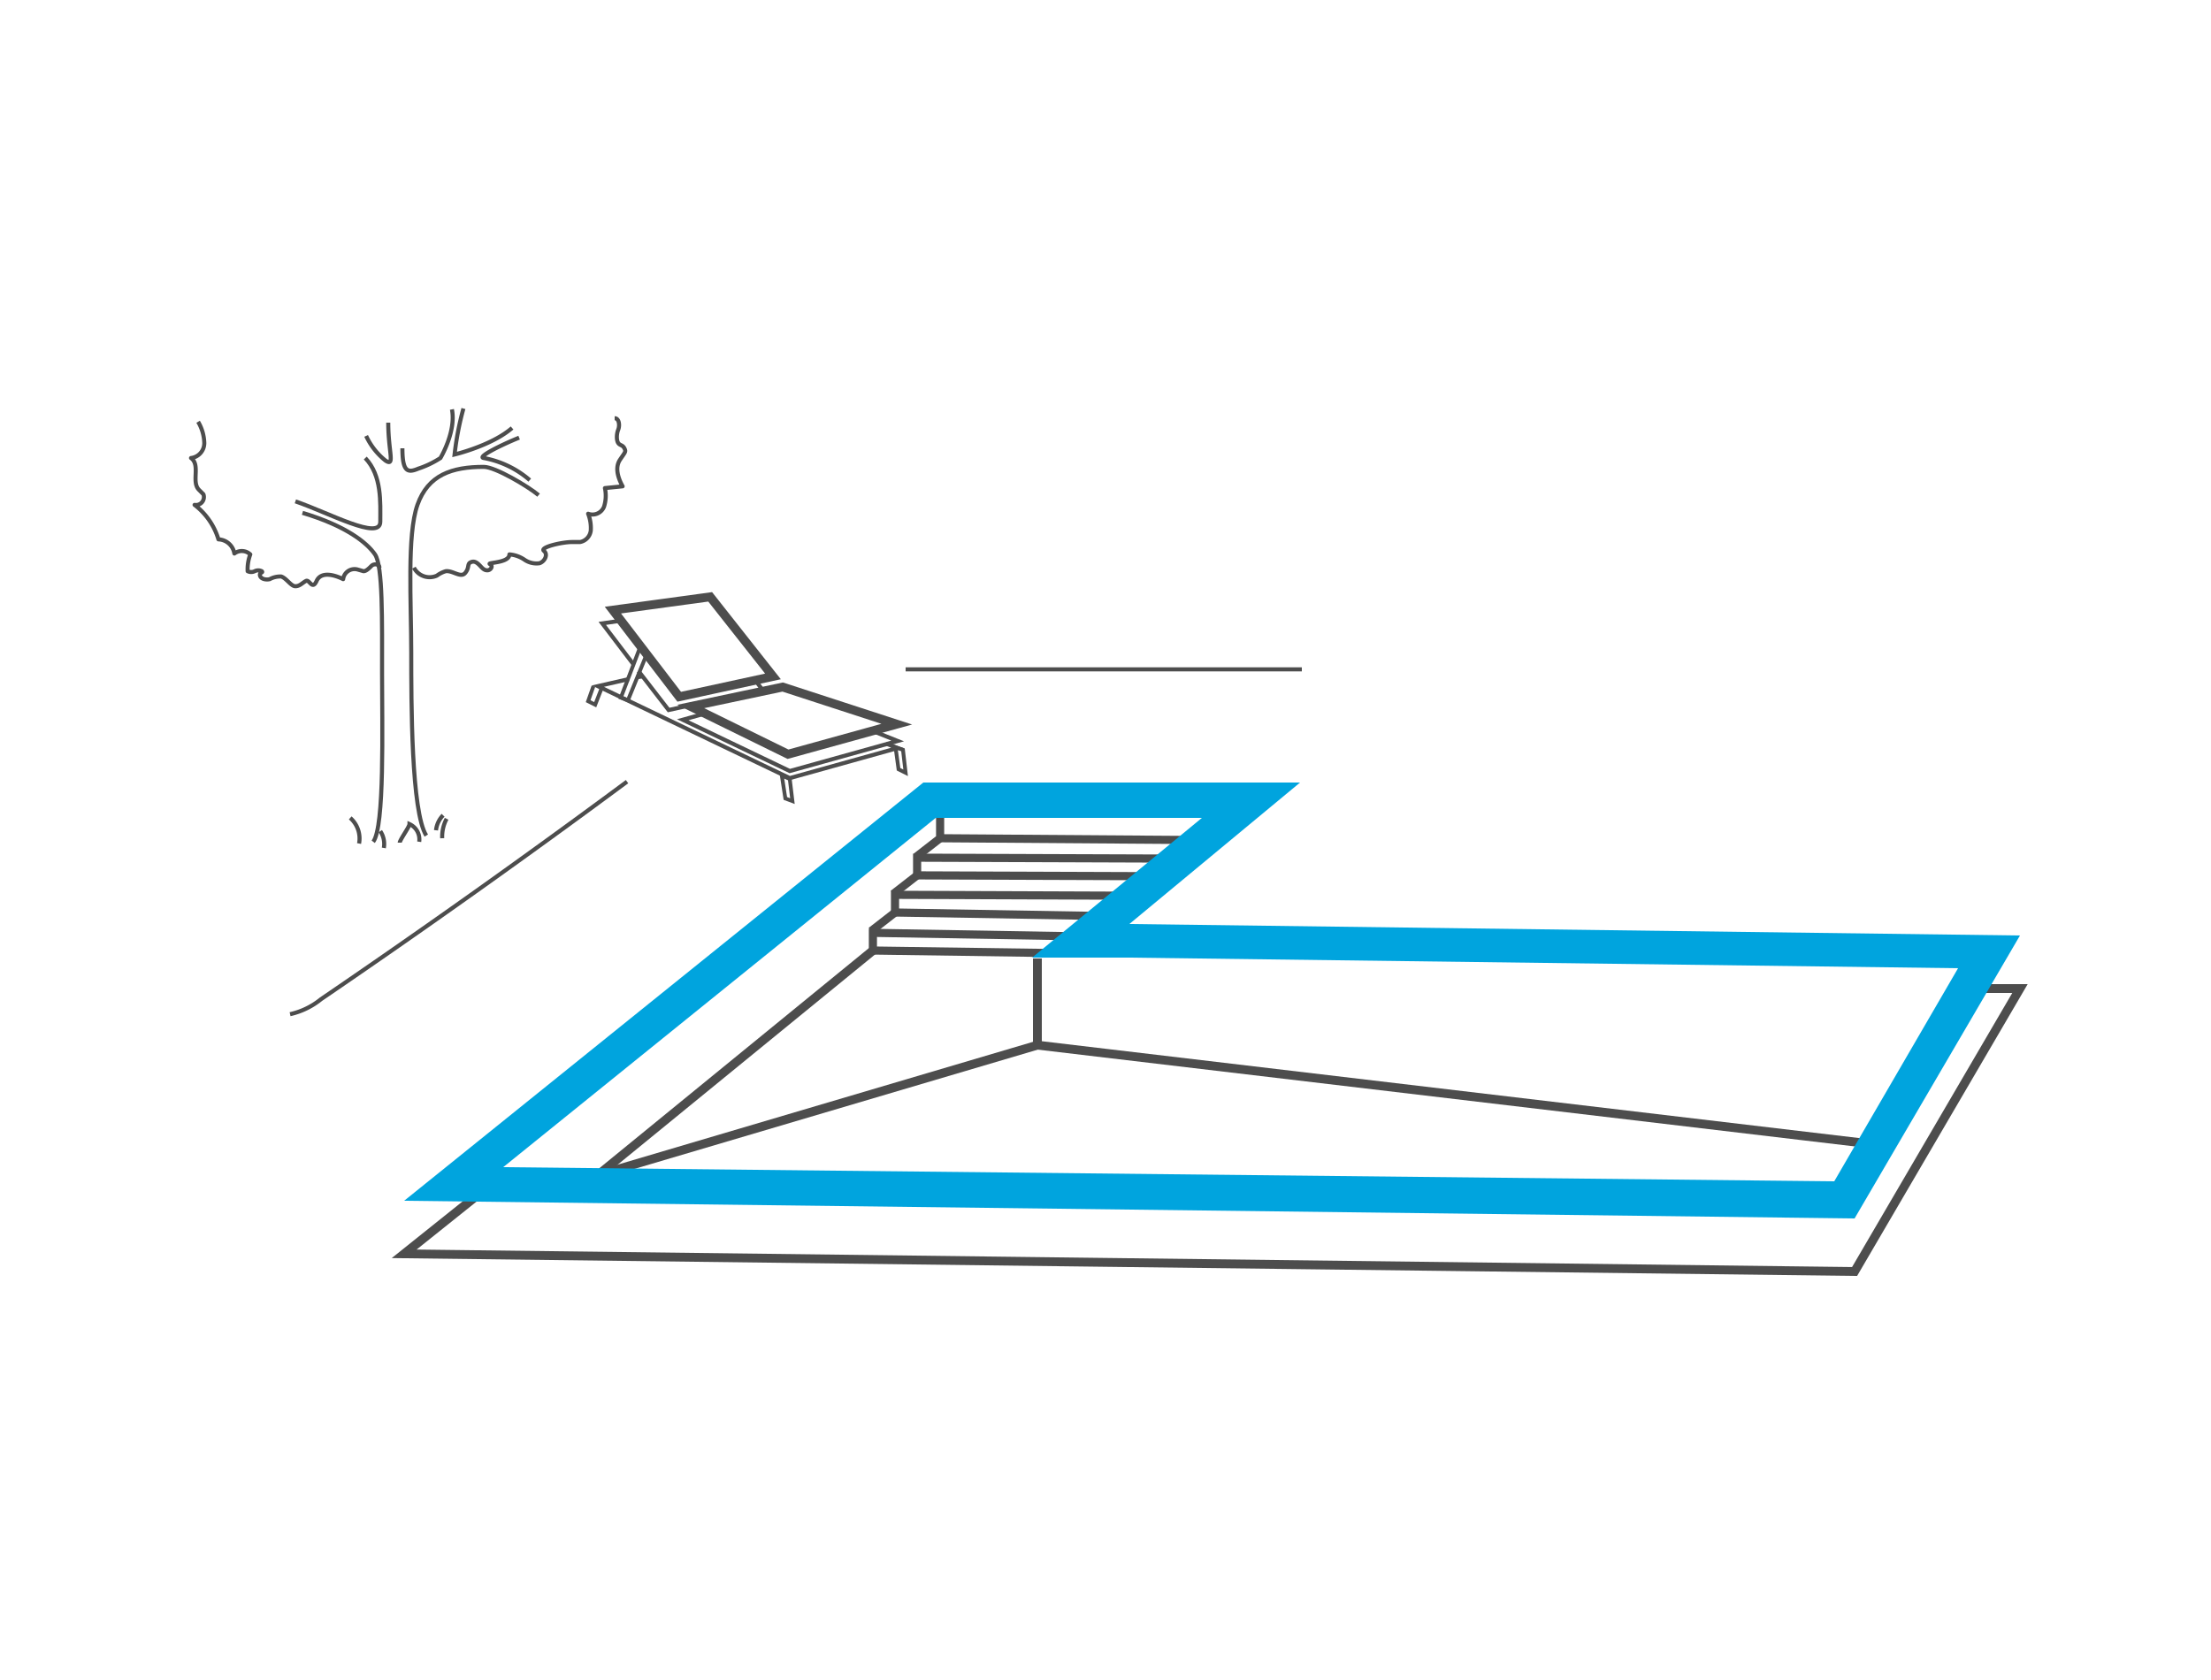 <?xml version="1.0" encoding="UTF-8"?> <svg xmlns="http://www.w3.org/2000/svg" width="250" height="190" viewBox="0 0 250 190"> <title>ico</title> <polyline points="54.2 135 45.7 141.8 209.7 143.8 228.4 111.8 222.9 111.8" style="fill:none;stroke:#4d4d4d;stroke-miterlimit:10"></polyline> <polyline points="117.3 108.4 117.3 118.2 67.6 132.9" style="fill:none;stroke:#4d4d4d;stroke-miterlimit:10"></polyline> <line x1="211.8" y1="129.4" x2="117.3" y2="118.2" style="fill:none;stroke:#4d4d4d;stroke-miterlimit:10"></line> <line x1="67.6" y1="132.9" x2="98.7" y2="107.5" style="fill:none;stroke:#4d4d4d;stroke-miterlimit:10"></line> <polyline points="120.1 107.8 98.7 107.5 98.7 105.5 122.2 105.9" style="fill:none;stroke:#4d4d4d;stroke-miterlimit:10;stroke-width:0.92px"></polyline> <polyline points="124.8 103.6 101.2 103.2 101.2 101.2 127.6 101.3" style="fill:none;stroke:#4d4d4d;stroke-miterlimit:10;stroke-width:0.92px"></polyline> <polyline points="132.2 99.1 103.7 99 103.7 97 132 97.1" style="fill:none;stroke:#4d4d4d;stroke-miterlimit:10;stroke-width:0.92px"></polyline> <line x1="98.5" y1="105.3" x2="101.2" y2="103.2" style="fill:none;stroke:#4d4d4d;stroke-miterlimit:10;stroke-width:0.92px"></line> <line x1="101" y1="101.1" x2="103.7" y2="99" style="fill:none;stroke:#4d4d4d;stroke-miterlimit:10;stroke-width:0.92px"></line> <polyline points="103.6 96.9 106.3 94.8 106.3 91.3" style="fill:none;stroke:#4d4d4d;stroke-miterlimit:10;stroke-width:0.92px"></polyline> <line x1="106.3" y1="94.8" x2="134.6" y2="95" style="fill:none;stroke:#4d4d4d;stroke-miterlimit:10;stroke-width:0.92px"></line> <path d="M135.9,92.5l-10.8,8.9-8.4,6.9h10.9l93.8,1.2-14,24.1L56.9,132l48.9-39.5h30.1m11.1-4H104.4L45.7,135.8l164,2,18.7-32-100.7-1.3,19.3-16Z" style="fill:#00a4de"></path> <polyline points="71.1 76.8 67.6 77.6 89.3 88 101.5 84.6 100.2 84.1" style="fill:none;stroke:#4d4d4d;stroke-miterlimit:10;stroke-width:0.46px"></polyline> <line x1="72.6" y1="76.5" x2="72" y2="76.6" style="fill:none;stroke:#4d4d4d;stroke-miterlimit:10;stroke-width:0.46px"></line> <polyline points="79.7 80.7 77.2 81.4 89.3 87.2 101.5 83.8 99 82.8" style="fill:none;stroke:#4d4d4d;stroke-miterlimit:10;stroke-width:0.46px"></polyline> <polyline points="71.6 75.1 68.1 70.5 70.2 70.2" style="fill:none;stroke:#4d4d4d;stroke-miterlimit:10;stroke-width:0.46px"></polyline> <polyline points="85.3 76.8 86.2 78 75.6 80.3 72.2 75.9" style="fill:none;stroke:#4d4d4d;stroke-miterlimit:10;stroke-width:0.46px"></polyline> <polyline points="67.1 77.6 66.5 79.3 67.3 79.7 68 77.9" style="fill:none;stroke:#4d4d4d;stroke-miterlimit:10;stroke-width:0.431px"></polyline> <polyline points="72.3 73.4 70.2 78.9 71 79.2 73.2 73.8" style="fill:none;stroke:#4d4d4d;stroke-miterlimit:10;stroke-width:0.431px"></polyline> <polygon points="88.4 87.7 88.8 90.3 89.6 90.6 89.3 88.1 88.4 87.7" style="fill:none;stroke:#4d4d4d;stroke-miterlimit:10;stroke-width:0.431px"></polygon> <polygon points="101.2 84.5 101.3 84.8 101.6 87 102.4 87.4 102.1 84.8 101.2 84.5" style="fill:none;stroke:#4d4d4d;stroke-miterlimit:10;stroke-width:0.431px"></polygon> <polygon points="89.1 85.3 101.4 81.9 88.5 77.7 78.1 79.9 89.1 85.3" style="fill:none;stroke:#4d4d4d;stroke-miterlimit:10"></polygon> <polygon points="69.3 69 80.3 67.5 87.4 76.5 76.8 78.8 69.3 69" style="fill:none;stroke:#4d4d4d;stroke-miterlimit:10"></polygon> <path d="M42.2,95.2c1.3-1.7,1-13,1-19s.1-12.2-.8-13.5-3.2-3.2-8.2-4.7" style="fill:none;stroke:#4d4d4d;stroke-miterlimit:10;stroke-width:0.46px"></path> <path d="M48.2,94.5c-1.7-2.7-1.7-15-1.7-20.7s-.5-13.3.7-16.7,3.9-4.3,7.5-4.3c1.3,0,5,2.2,6.2,3.2" style="fill:none;stroke:#4d4d4d;stroke-miterlimit:10;stroke-width:0.46px"></path> <path d="M33.4,56.7C37.2,58,43,61.2,43,59s.2-5.2-1.7-7.2" style="fill:none;stroke:#4d4d4d;stroke-miterlimit:10;stroke-width:0.46px"></path> <path d="M45.5,50.7c0,2.7.6,2.8,1.8,2.3a10.7,10.7,0,0,0,2.5-1.2s1.8-3,1.3-5.5" style="fill:none;stroke:#4d4d4d;stroke-miterlimit:10;stroke-width:0.46px"></path> <path d="M43.9,47.8c0,3.3.8,5-.3,4.3a7.7,7.7,0,0,1-2.2-2.8" style="fill:none;stroke:#4d4d4d;stroke-miterlimit:10;stroke-width:0.46px"></path> <path d="M52.4,46.2a33.3,33.3,0,0,0-1,5.2s4.2-1,6.5-3" style="fill:none;stroke:#4d4d4d;stroke-miterlimit:10;stroke-width:0.46px"></path> <path d="M58.7,49.5c-2,.8-4.8,2.2-4,2.3a11,11,0,0,1,5.2,2.5" style="fill:none;stroke:#4d4d4d;stroke-miterlimit:10;stroke-width:0.46px"></path> <path d="M46.8,64.2a2,2,0,0,0,2.6.9,3.2,3.2,0,0,1,1-.5c.8-.1,1.7.8,2.2.2s.2-1,.6-1.2.7,0,1,.3.5.6.9.6.7-.5.3-.7,2.2-.1,2.2-1.1a3.5,3.5,0,0,1,1.7.6,2.4,2.4,0,0,0,1.7.4c.6-.2,1-1,.5-1.4s2-1,3.2-1h.9a1.5,1.5,0,0,0,1.2-1.3,4.4,4.4,0,0,0-.3-1.9,1.4,1.4,0,0,0,1.8-.8,4.1,4.1,0,0,0,.1-2.1l2-.2c-.5-.9-.9-2.1-.3-3s.7-.9.5-1.3-.5-.3-.7-.6-.2-1,0-1.5.1-1.3-.4-1.3" style="fill:none;stroke:#4d4d4d;stroke-linejoin:round;stroke-width:0.46px"></path> <path d="M42.9,64.2c0-.4-.6-.5-.9-.2s-.6.6-.9.6l-.7-.2a1.3,1.3,0,0,0-1.6,1.1c-1-.5-2.5-.9-3,.2s-.8-.2-1.2,0-.7.6-1.2.6-1-.9-1.6-1.1a2.5,2.5,0,0,0-1.3.3c-.4.1-1,0-1.1-.4s.4-.3.2-.5a.9.9,0,0,0-.8,0,.9.9,0,0,1-.8,0,4.8,4.8,0,0,1,.3-1.9,1.4,1.4,0,0,0-1.8-.1A1.9,1.9,0,0,0,24.7,61,7.7,7.7,0,0,0,22,57.1a.9.9,0,0,0,1-1.2l-.5-.5c-.9-.9.2-2.8-.9-3.6a1.7,1.7,0,0,0,1.5-1.7,5,5,0,0,0-.7-2.4" style="fill:none;stroke:#4d4d4d;stroke-linejoin:round;stroke-width:0.46px"></path> <path d="M70.9,88.4Q53.9,101,36.3,113a8.5,8.5,0,0,1-3.5,1.7" style="fill:none;stroke:#4d4d4d;stroke-miterlimit:10;stroke-width:0.46px"></path> <path d="M50,94.8a4.3,4.3,0,0,1,.5-2.2" style="fill:none;stroke:#4d4d4d;stroke-miterlimit:10;stroke-width:0.46px"></path> <path d="M45.2,95.3c0-.3,1.1-1.8,1.1-2.1a1.9,1.9,0,0,1,1.1,2" style="fill:none;stroke:#4d4d4d;stroke-miterlimit:10;stroke-width:0.46px"></path> <path d="M43.4,95.9A2.6,2.6,0,0,0,43,94" style="fill:none;stroke:#4d4d4d;stroke-miterlimit:10;stroke-width:0.46px"></path> <path d="M40.6,95.4a3.1,3.1,0,0,0-1-2.9" style="fill:none;stroke:#4d4d4d;stroke-miterlimit:10;stroke-width:0.46px"></path> <path d="M49.3,93.9a2.9,2.9,0,0,1,.8-1.7" style="fill:none;stroke:#4d4d4d;stroke-miterlimit:10;stroke-width:0.46px"></path> <line x1="102.4" y1="75.7" x2="147.2" y2="75.7" style="fill:none;stroke:#4d4d4d;stroke-miterlimit:10;stroke-width:0.46px"></line> </svg> 